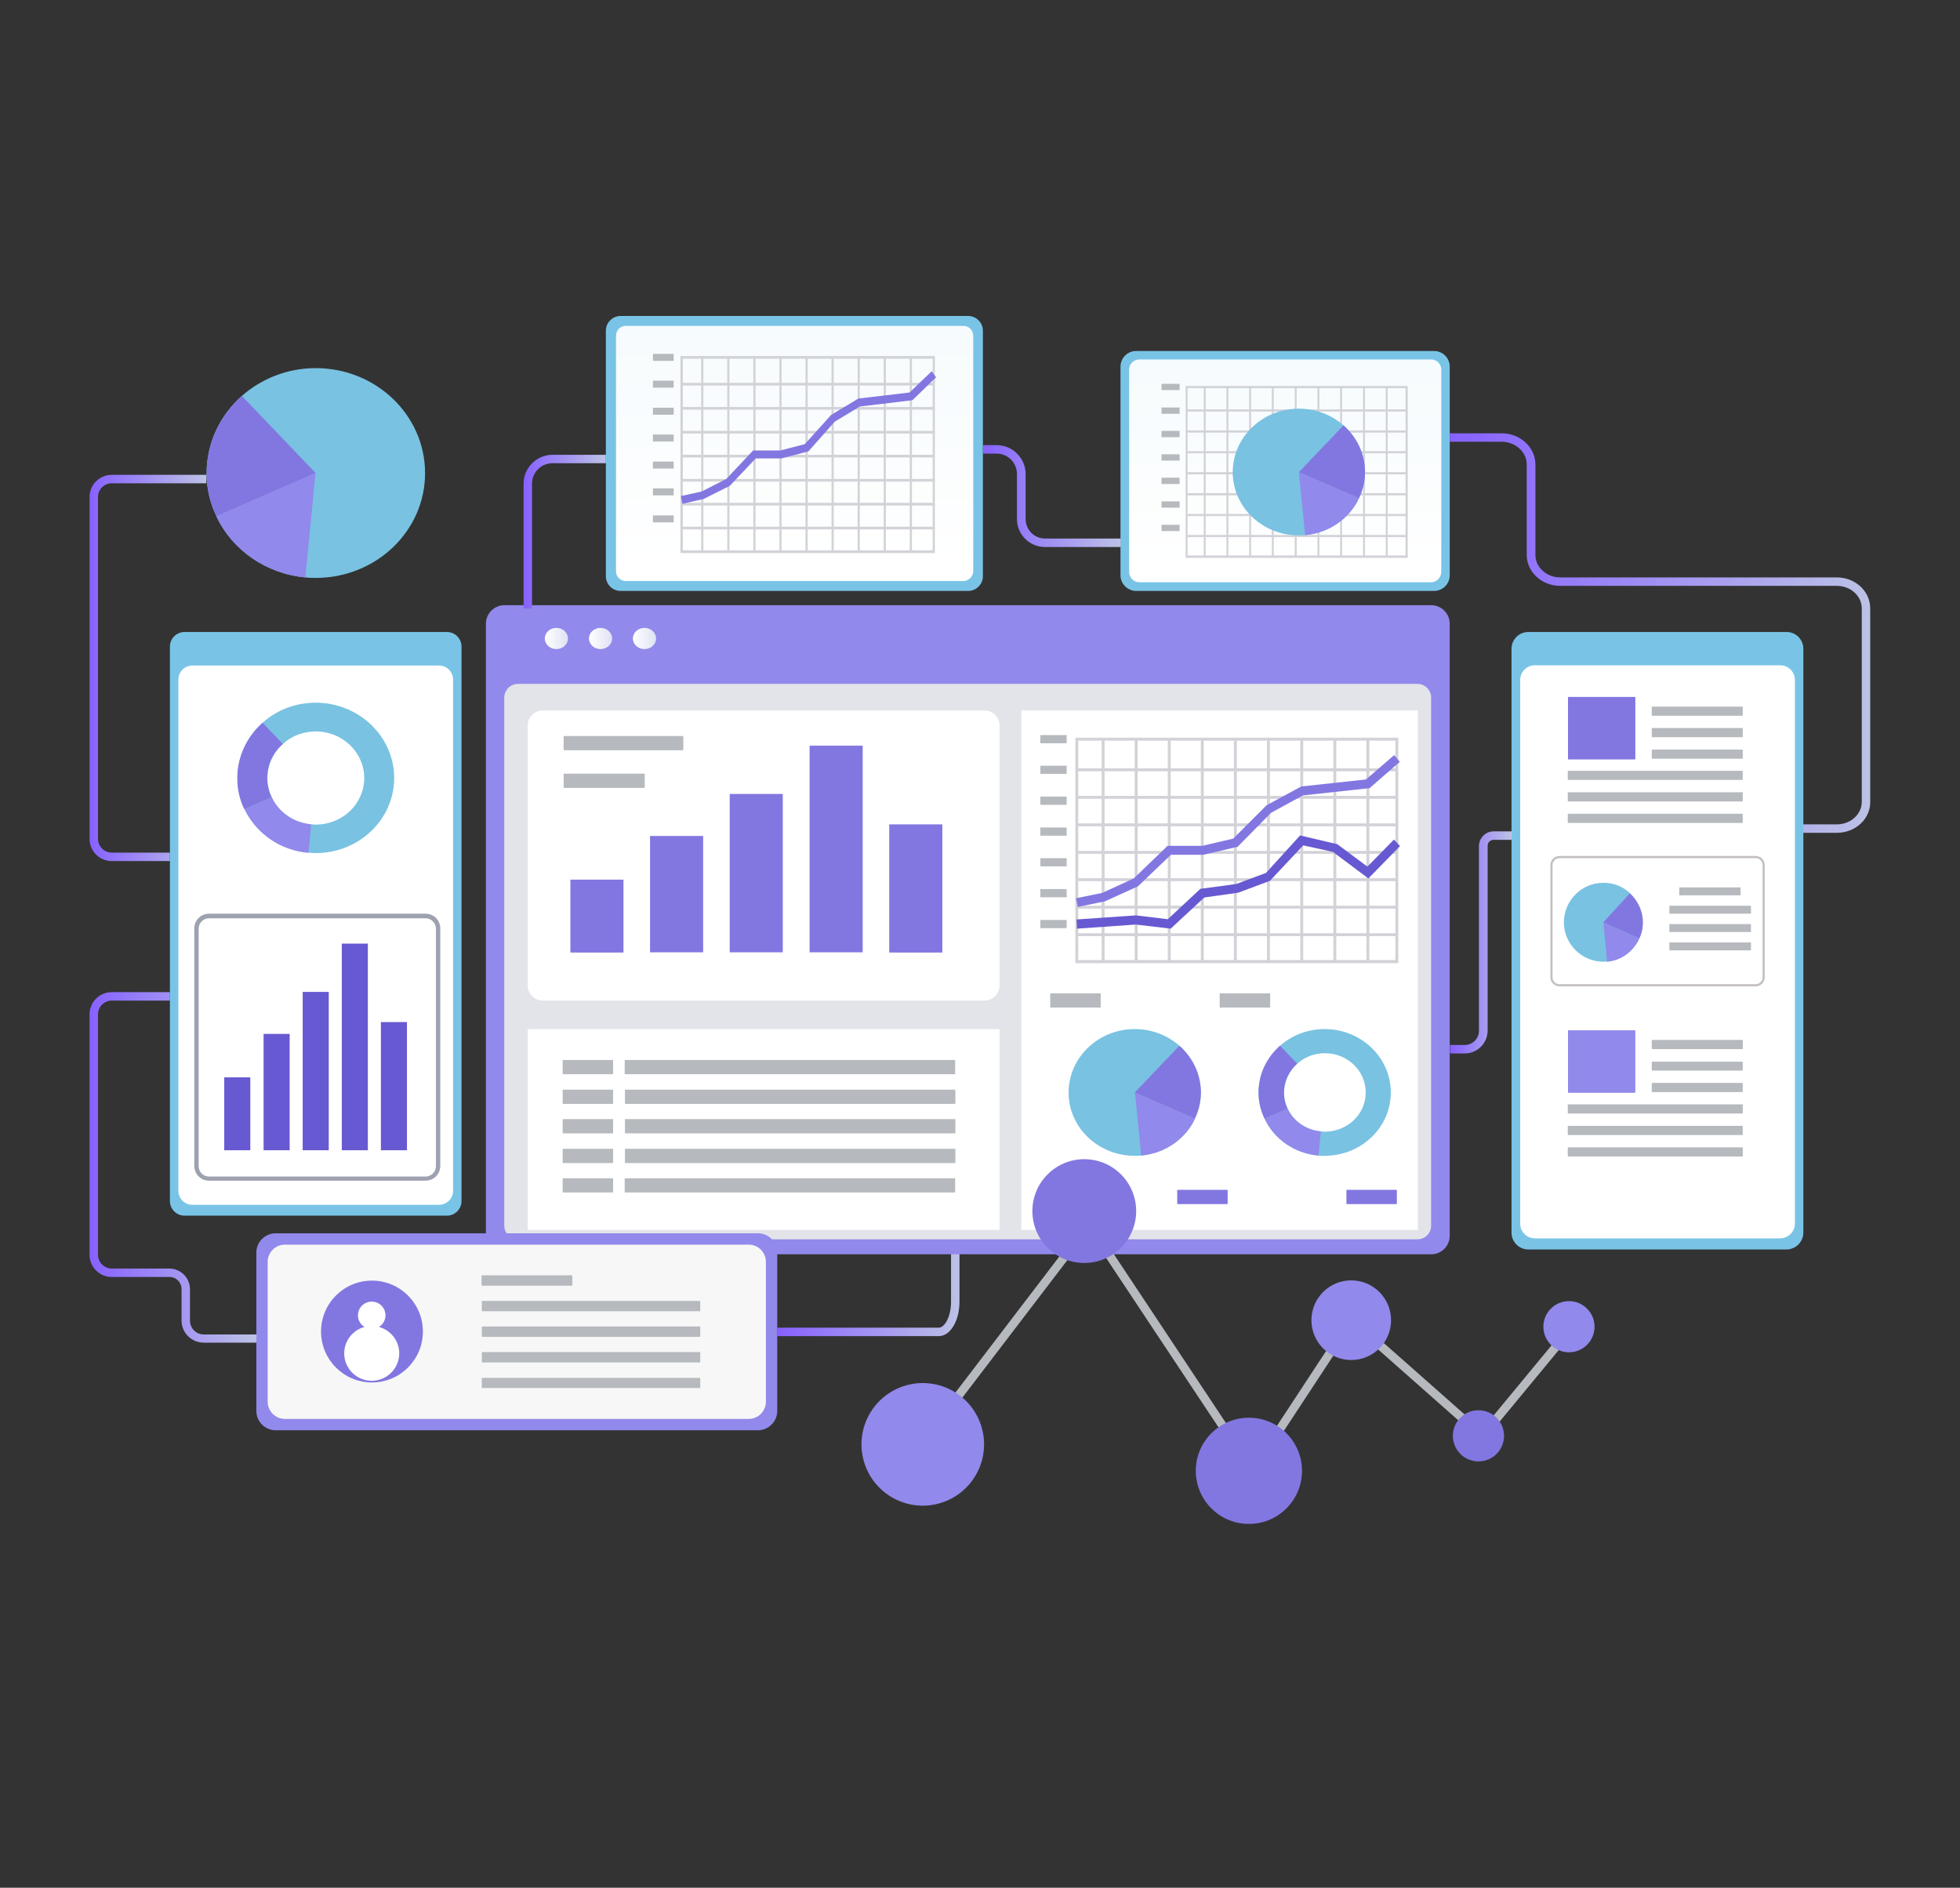 <?xml version="1.0" encoding="utf-8"?>
<!-- Generator: Adobe Illustrator 24.0.0, SVG Export Plug-In . SVG Version: 6.00 Build 0)  -->
<svg version="1.1" id="Layer_1" xmlns="http://www.w3.org/2000/svg" xmlns:xlink="http://www.w3.org/1999/xlink" x="0px" y="0px"
	 viewBox="0 0 812 782" style="enable-background:new 0 0 812 782;" xml:space="preserve">
<rect x="0" y="0" width="812" height="782" fill="#333333" stroke="none"/>
<style type="text/css">
	.st0{opacity:0.15;}
	.st1{fill:#030611;fill-opacity:0;}
	.st2{fill:url(#SVGID_1_);}
	.st3{fill:#9189EB;}
	.st4{fill:#E2E4E9;}
	.st5{fill:#FFFFFF;}
	.st6{fill:#8277E1;}
	.st7{fill:#B6BABE;}
	.st8{fill:#D2D2D8;}
	.st9{fill:#6759D1;}
	.st10{fill:#79C2E2;}
	.st11{fill:url(#SVGID_2_);}
	.st12{fill:url(#SVGID_3_);}
	.st13{fill:url(#SVGID_4_);}
	.st14{fill:#79C4E6;}
	.st15{fill:url(#SVGID_5_);}
	.st16{fill:url(#SVGID_6_);}
	.st17{fill:#9EA1AF;}
	.st18{fill:#F7F7F7;}
	.st19{fill:url(#SVGID_7_);}
	.st20{fill:url(#SVGID_8_);}
	.st21{fill:url(#SVGID_9_);}
	.st22{fill:url(#SVGID_10_);}
	.st23{fill:url(#SVGID_11_);}
	.st24{fill:#C4C0C0;}
	.st25{fill:none;stroke:#B6BABE;stroke-width:3.549;stroke-miterlimit:10;}
	.st26{fill:url(#SVGID_12_);}
</style>
<g>
	<g class="st0">
		
			<ellipse transform="matrix(0.999 -4.340585e-02 4.340585e-02 0.999 -25.753 10.591)" class="st1" cx="231" cy="598.3" rx="163.6" ry="31.8"/>
	</g>
	<g class="st0">
		
			<ellipse transform="matrix(0.999 -4.340579e-02 4.340579e-02 0.999 -22.24 23.578)" class="st1" cx="531.8" cy="523.9" rx="163.6" ry="31.8"/>
	</g>
	<g class="st0">
		
			<ellipse transform="matrix(7.684280e-03 -1 1 7.684280e-03 -108.127 1129.75)" class="st1" cx="515.2" cy="619.4" rx="31.8" ry="163.6"/>
	</g>
	<g>
		<g>
			<g>
				
					<linearGradient id="SVGID_1_" gradientUnits="userSpaceOnUse" x1="322" y1="248.3" x2="397.5" y2="248.3" gradientTransform="matrix(1 0 0 -1 0 784)">
					<stop  offset="0" style="stop-color:#8761FF"/>
					<stop  offset="1" style="stop-color:#BCC2E6"/>
				</linearGradient>
				<path class="st2" d="M388.9,553.5H322V550h66.9c2.4,0,5.1-4.4,5.1-10.8v-21.3h3.5v21.3C397.5,547.2,393.7,553.5,388.9,553.5z"/>
			</g>
			<path class="st3" d="M592.9,519.6H209c-4.3,0-7.7-3.5-7.7-7.7V258.4c0-4.3,3.5-7.7,7.7-7.7h383.9c4.3,0,7.7,3.5,7.7,7.7v253.5
				C600.6,516.2,597.2,519.6,592.9,519.6z"/>
			<path class="st4" d="M587.2,513.4H214.6c-3.1,0-5.7-2.5-5.7-5.7V289c0-3.1,2.5-5.7,5.7-5.7h372.6c3.1,0,5.7,2.5,5.7,5.7v218.7
				C592.9,510.9,590.4,513.4,587.2,513.4z"/>
			<path class="st5" d="M407.8,414.5H224.9c-3.5,0-6.3-2.8-6.3-6.3V300.6c0-3.5,2.8-6.3,6.3-6.3h182.9c3.5,0,6.3,2.8,6.3,6.3v107.6
				C414.1,411.7,411.3,414.5,407.8,414.5z"/>
			<path class="st5" d="M587,509.5H423.5c-0.2,0-0.4-0.2-0.4-0.4V294.7c0-0.2,0.2-0.4,0.4-0.4H587c0.2,0,0.4,0.2,0.4,0.4v214.4
				C587.4,509.3,587.2,509.5,587,509.5z"/>
			<path class="st5" d="M413.7,509.5H219c-0.2,0-0.4-0.2-0.4-0.4v-82.4c0-0.2,0.2-0.4,0.4-0.4h194.7c0.2,0,0.4,0.2,0.4,0.4v82.4
				C414.1,509.3,413.9,509.5,413.7,509.5z"/>
			<g>
				<rect x="236.3" y="364.4" class="st6" width="22" height="30.2"/>
				<rect x="269.3" y="346.3" class="st6" width="22" height="48.2"/>
				<rect x="302.3" y="328.9" class="st6" width="22" height="65.6"/>
				<rect x="335.4" y="308.9" class="st6" width="22" height="85.6"/>
				<rect x="368.4" y="341.5" class="st6" width="22" height="53.1"/>
			</g>
			<path class="st7" d="M253.8,445h-20.5c-0.1,0-0.2-0.1-0.2-0.2v-5.5c0-0.1,0.1-0.2,0.2-0.2h20.5c0.1,0,0.2,0.1,0.2,0.2v5.5
				C254,445,253.9,445,253.8,445z"/>
			<path class="st7" d="M395.6,445H259c-0.1,0-0.2-0.1-0.2-0.2v-5.5c0-0.1,0.1-0.2,0.2-0.2h136.5c0.1,0,0.2,0.1,0.2,0.2v5.5
				C395.7,445,395.7,445,395.6,445z"/>
			<path class="st7" d="M253.8,457.3h-20.5c-0.1,0-0.2-0.1-0.2-0.2v-5.5c0-0.1,0.1-0.2,0.2-0.2h20.5c0.1,0,0.2,0.1,0.2,0.2v5.5
				C254,457.2,253.9,457.3,253.8,457.3z"/>
			<path class="st7" d="M395.6,457.3H259.1c-0.1,0-0.2-0.1-0.2-0.2v-5.5c0-0.1,0.1-0.2,0.2-0.2h136.5c0.1,0,0.2,0.1,0.2,0.2v5.5
				C395.7,457.2,395.7,457.3,395.6,457.3z"/>
			<path class="st7" d="M253.8,469.5h-20.5c-0.1,0-0.2-0.1-0.2-0.2v-5.5c0-0.1,0.1-0.2,0.2-0.2h20.5c0.1,0,0.2,0.1,0.2,0.2v5.5
				C254,469.4,253.9,469.5,253.8,469.5z"/>
			<path class="st7" d="M395.6,469.5H259.1c-0.1,0-0.2-0.1-0.2-0.2v-5.5c0-0.1,0.1-0.2,0.2-0.2h136.5c0.1,0,0.2,0.1,0.2,0.2v5.5
				C395.7,469.4,395.7,469.5,395.6,469.5z"/>
			<path class="st7" d="M253.8,481.8h-20.5c-0.1,0-0.2-0.1-0.2-0.2v-5.5c0-0.1,0.1-0.2,0.2-0.2h20.5c0.1,0,0.2,0.1,0.2,0.2v5.5
				C254,481.7,253.9,481.8,253.8,481.8z"/>
			<path class="st7" d="M395.6,481.8H259.1c-0.1,0-0.2-0.1-0.2-0.2v-5.5c0-0.1,0.1-0.2,0.2-0.2h136.5c0.1,0,0.2,0.1,0.2,0.2v5.5
				C395.7,481.7,395.7,481.8,395.6,481.8z"/>
			<path class="st7" d="M253.8,494h-20.5c-0.1,0-0.2-0.1-0.2-0.2v-5.5c0-0.1,0.1-0.2,0.2-0.2h20.5c0.1,0,0.2,0.1,0.2,0.2v5.5
				C254,493.9,253.9,494,253.8,494z"/>
			<path class="st7" d="M395.6,494H259c-0.1,0-0.2-0.1-0.2-0.2v-5.5c0-0.1,0.1-0.2,0.2-0.2h136.5c0.1,0,0.2,0.1,0.2,0.2v5.5
				C395.7,493.9,395.7,494,395.6,494z"/>
			<g>
				<g>
					<g>
						<path class="st8" d="M579.3,399H445.5v-93.4h133.8V399z M446.7,397.7h131.4v-90.9H446.7L446.7,397.7z"/>
					</g>
					<g>
						<rect x="446.1" y="318.3" class="st8" width="132.6" height="1.2"/>
					</g>
					<g>
						<rect x="446.1" y="329.7" class="st8" width="132.6" height="1.2"/>
					</g>
					<g>
						<rect x="446.1" y="341.1" class="st8" width="132.6" height="1.2"/>
					</g>
					<g>
						<rect x="446.1" y="352.5" class="st8" width="132.6" height="1.2"/>
					</g>
					<g>
						<rect x="446.1" y="363.8" class="st8" width="132.6" height="1.2"/>
					</g>
					<g>
						<rect x="446.1" y="375.2" class="st8" width="132.6" height="1.2"/>
					</g>
					<g>
						<rect x="446.1" y="386.6" class="st8" width="132.6" height="1.2"/>
					</g>
					<g>
						<rect x="456.4" y="306.2" class="st8" width="1.2" height="92.2"/>
					</g>
					<g>
						<rect x="470.1" y="306.2" class="st8" width="1.2" height="92.2"/>
					</g>
					<g>
						<rect x="483.8" y="306.2" class="st8" width="1.2" height="92.2"/>
					</g>
					<g>
						<rect x="497.5" y="306.2" class="st8" width="1.2" height="92.2"/>
					</g>
					<g>
						<rect x="511.2" y="306.2" class="st8" width="1.2" height="92.2"/>
					</g>
					<g>
						<rect x="524.9" y="306.2" class="st8" width="1.2" height="92.2"/>
					</g>
					<g>
						<rect x="538.7" y="306.2" class="st8" width="1.2" height="92.2"/>
					</g>
					<g>
						<rect x="552.4" y="306.2" class="st8" width="1.2" height="92.2"/>
					</g>
					<g>
						<rect x="566.1" y="306.2" class="st8" width="1.2" height="92.2"/>
					</g>
				</g>
				<path class="st7" d="M441.8,307.9h-10.7c-0.1,0-0.1,0-0.1-0.1v-3.2c0-0.1,0-0.1,0.1-0.1h10.7c0.1,0,0.1,0,0.1,0.1v3.2
					C441.9,307.8,441.9,307.9,441.8,307.9z"/>
				<path class="st7" d="M441.8,320.6h-10.7c-0.1,0-0.1,0-0.1-0.1v-3.2c0-0.1,0-0.1,0.1-0.1h10.7c0.1,0,0.1,0,0.1,0.1v3.2
					C441.9,320.6,441.9,320.6,441.8,320.6z"/>
				<path class="st7" d="M441.8,333.4h-10.7c-0.1,0-0.1,0-0.1-0.1v-3.2c0-0.1,0-0.1,0.1-0.1h10.7c0.1,0,0.1,0,0.1,0.1v3.2
					C441.9,333.4,441.9,333.4,441.8,333.4z"/>
				<path class="st7" d="M441.8,346.2h-10.7c-0.1,0-0.1,0-0.1-0.1v-3.2c0-0.1,0-0.1,0.1-0.1h10.7c0.1,0,0.1,0,0.1,0.1v3.2
					C441.9,346.1,441.9,346.2,441.8,346.2z"/>
				<path class="st7" d="M441.8,358.9h-10.7c-0.1,0-0.1,0-0.1-0.1v-3.2c0-0.1,0-0.1,0.1-0.1h10.7c0.1,0,0.1,0,0.1,0.1v3.2
					C441.9,358.9,441.9,358.9,441.8,358.9z"/>
				<path class="st7" d="M441.8,371.7h-10.7c-0.1,0-0.1,0-0.1-0.1v-3.2c0-0.1,0-0.1,0.1-0.1h10.7c0.1,0,0.1,0,0.1,0.1v3.2
					C441.9,371.7,441.9,371.7,441.8,371.7z"/>
				<path class="st7" d="M441.8,384.5h-10.7c-0.1,0-0.1,0-0.1-0.1v-3.2c0-0.1,0-0.1,0.1-0.1h10.7c0.1,0,0.1,0,0.1,0.1v3.2
					C441.9,384.4,441.9,384.5,441.8,384.5z"/>
				<g>
					<polygon class="st6" points="446.5,375.7 445.8,372.1 456.6,369.9 469.7,363.9 483.7,350.4 498.1,350.4 510.9,347.4 
						524.7,333.6 539.1,325.8 565.9,322.9 577.6,312.8 579.9,315.6 567.4,326.5 539.8,329.5 526.6,336.7 512.7,350.8 498.5,354.1 
						485.1,354.1 471.4,367.2 457.7,373.4 					"/>
				</g>
				<g>
					<polygon class="st9" points="485,384.7 470.5,383 446.2,384.7 446,380.9 470.6,379.2 483.8,380.8 497.3,368.2 512.2,366.2 
						524.5,361.6 538.6,346.1 554,349.7 566.5,359 577.5,347.8 580,350.5 566.9,363.9 552.2,352.9 539.9,350.2 526.1,364.9 
						513,369.8 498.9,371.8 					"/>
				</g>
			</g>
			<g>
				<path class="st10" d="M497.5,452.6c0,3.9-0.9,7.5-2.5,10.8c-3.9,8.4-12.4,14.4-22.3,15.3c-0.9,0.1-1.7,0.1-2.6,0.1
					c-15.1,0-27.4-11.7-27.4-26.2s12.3-26.3,27.4-26.3c7.1,0,13.6,2.6,18.5,6.9C494.1,438.1,497.5,445,497.5,452.6z"/>
				<path class="st6" d="M497.5,452.6c0,3.9-0.9,7.5-2.5,10.8l-24.9-10.8l18.5-19.4C494.1,438.1,497.5,445,497.5,452.6z"/>
				<path class="st3" d="M495.1,463.4c-3.9,8.4-12.4,14.4-22.3,15.3l-2.6-26.1L495.1,463.4z"/>
			</g>
			<g>
				<path class="st10" d="M548.8,426.3c-7.1,0-13.6,2.6-18.5,6.9c-5.4,4.8-8.9,11.7-8.9,19.4c0,3.9,0.9,7.5,2.5,10.8
					c3.9,8.4,12.4,14.4,22.3,15.3c0.9,0.1,1.7,0.1,2.6,0.1c15.1,0,27.4-11.7,27.4-26.2C576.2,438.1,563.9,426.3,548.8,426.3z
					 M548.8,468.8c-0.5,0-1,0-1.5-0.1l0,0c-6.2-0.6-11.4-4.2-13.8-9.4l0,0c-1-2-1.5-4.2-1.5-6.7c0-4.8,2.1-9,5.5-12
					c3-2.7,7-4.3,11.4-4.3c9.4,0,16.9,7.3,16.9,16.3S558.2,468.8,548.8,468.8z"/>
				<path class="st6" d="M531.9,452.6c0,2.4,0.5,4.6,1.5,6.7l0,0l-9.5,4.1c-1.6-3.3-2.5-6.9-2.5-10.8c0-7.7,3.4-14.5,8.9-19.4
					l7.1,7.4C534.1,443.6,531.9,447.9,531.9,452.6z"/>
				<path class="st3" d="M547.2,468.7l-1,10c-10-0.9-18.4-6.9-22.3-15.3l9.5-4.1C535.9,464.5,541.1,468.2,547.2,468.7z"/>
			</g>
			<path class="st6" d="M508.4,498.8h-20.5c-0.1,0-0.2-0.1-0.2-0.2v-5.5c0-0.1,0.1-0.2,0.2-0.2h20.5c0.1,0,0.2,0.1,0.2,0.2v5.5
				C508.5,498.7,508.5,498.8,508.4,498.8z"/>
			<path class="st7" d="M282.9,310.8h-49.2c-0.1,0-0.2-0.1-0.2-0.2v-5.5c0-0.1,0.1-0.2,0.2-0.2h49.2c0.1,0,0.2,0.1,0.2,0.2v5.5
				C283.1,310.7,283,310.8,282.9,310.8z"/>
			<path class="st7" d="M266.9,326.4h-33.2c-0.1,0-0.2-0.1-0.2-0.2v-5.5c0-0.1,0.1-0.2,0.2-0.2h33.2c0.1,0,0.2,0.1,0.2,0.2v5.5
				C267,326.4,267,326.4,266.9,326.4z"/>
			<path class="st7" d="M455.8,417.4h-20.5c-0.1,0-0.2-0.1-0.2-0.2v-5.5c0-0.1,0.1-0.2,0.2-0.2h20.5c0.1,0,0.2,0.1,0.2,0.2v5.5
				C456,417.3,455.9,417.4,455.8,417.4z"/>
			<path class="st6" d="M578.5,498.8H558c-0.1,0-0.2-0.1-0.2-0.2v-5.5c0-0.1,0.1-0.2,0.2-0.2h20.5c0.1,0,0.2,0.1,0.2,0.2v5.5
				C578.7,498.7,578.6,498.8,578.5,498.8z"/>
			<path class="st7" d="M526,417.4h-20.5c-0.1,0-0.2-0.1-0.2-0.2v-5.5c0-0.1,0.1-0.2,0.2-0.2H526c0.1,0,0.2,0.1,0.2,0.2v5.5
				C526.1,417.3,526,417.4,526,417.4z"/>
		</g>
		
			<linearGradient id="SVGID_2_" gradientUnits="userSpaceOnUse" x1="225.684" y1="519.5" x2="235.365" y2="519.5" gradientTransform="matrix(1 0 0 -1 0 784)">
			<stop  offset="0" style="stop-color:#FFFFFF"/>
			<stop  offset="1" style="stop-color:#DFE2F3"/>
		</linearGradient>
		<ellipse class="st11" cx="230.5" cy="264.5" rx="4.8" ry="4.4"/>
		
			<linearGradient id="SVGID_3_" gradientUnits="userSpaceOnUse" x1="243.945" y1="519.5" x2="253.625" y2="519.5" gradientTransform="matrix(1 0 0 -1 0 784)">
			<stop  offset="0" style="stop-color:#FFFFFF"/>
			<stop  offset="1" style="stop-color:#DFE2F3"/>
		</linearGradient>
		<ellipse class="st12" cx="248.8" cy="264.5" rx="4.8" ry="4.4"/>
		
			<linearGradient id="SVGID_4_" gradientUnits="userSpaceOnUse" x1="262.2" y1="519.5" x2="271.88" y2="519.5" gradientTransform="matrix(1 0 0 -1 0 784)">
			<stop  offset="0" style="stop-color:#FFFFFF"/>
			<stop  offset="1" style="stop-color:#DFE2F3"/>
		</linearGradient>
		<ellipse class="st13" cx="267" cy="264.5" rx="4.8" ry="4.4"/>
	</g>
	<g>
		<path class="st14" d="M251,238.7V137c0-3.4,2.8-6.1,6.1-6.1h144c3.4,0,6.1,2.8,6.1,6.1v101.7c0,3.4-2.8,6.1-6.1,6.1h-144
			C253.8,244.8,251,242.1,251,238.7z"/>
		
			<linearGradient id="SVGID_5_" gradientUnits="userSpaceOnUse" x1="329.2" y1="649" x2="329.2" y2="549.226" gradientTransform="matrix(1 0 0 -1 0 784)">
			<stop  offset="0" style="stop-color:#F6FBFD"/>
			<stop  offset="1" style="stop-color:#FFFFFF"/>
		</linearGradient>
		<path class="st15" d="M399.1,240.7H259.3c-2.3,0-4.1-1.8-4.1-4.1v-97.5c0-2.3,1.8-4.1,4.1-4.1h139.8c2.3,0,4.1,1.8,4.1,4.1v97.5
			C403.2,238.8,401.3,240.7,399.1,240.7z"/>
		<g>
			<g>
				<g>
					<g>
						<path class="st8" d="M387.3,229.1H281.9v-81.6h105.4V229.1z M282.9,228h103.5v-79.4H282.9V228z"/>
					</g>
					<g>
						<rect x="282.4" y="158.6" class="st8" width="104.5" height="1.1"/>
					</g>
					<g>
						<rect x="282.4" y="168.6" class="st8" width="104.5" height="1.1"/>
					</g>
					<g>
						<rect x="282.4" y="178.5" class="st8" width="104.5" height="1.1"/>
					</g>
					<g>
						<rect x="282.4" y="188.4" class="st8" width="104.5" height="1.1"/>
					</g>
					<g>
						<rect x="282.4" y="198.4" class="st8" width="104.5" height="1.1"/>
					</g>
					<g>
						<rect x="282.4" y="208.3" class="st8" width="104.5" height="1.1"/>
					</g>
					<g>
						<rect x="282.4" y="218.2" class="st8" width="104.5" height="1.1"/>
					</g>
					<g>
						<rect x="290.5" y="148" class="st8" width="0.9" height="80.5"/>
					</g>
					<g>
						<rect x="301.3" y="148" class="st8" width="0.9" height="80.5"/>
					</g>
					<g>
						<rect x="312.1" y="148" class="st8" width="0.9" height="80.5"/>
					</g>
					<g>
						<rect x="322.9" y="148" class="st8" width="0.9" height="80.5"/>
					</g>
					<g>
						<rect x="333.7" y="148" class="st8" width="0.9" height="80.5"/>
					</g>
					<g>
						<rect x="344.5" y="148" class="st8" width="0.9" height="80.5"/>
					</g>
					<g>
						<rect x="355.3" y="148" class="st8" width="0.9" height="80.5"/>
					</g>
					<g>
						<rect x="366.1" y="148" class="st8" width="0.9" height="80.5"/>
					</g>
					<g>
						<rect x="376.9" y="148" class="st8" width="0.9" height="80.5"/>
					</g>
				</g>
				<path class="st7" d="M279,149.5h-8.4c-0.1,0-0.1,0-0.1-0.1v-2.7c0-0.1,0-0.1,0.1-0.1h8.4c0.1,0,0.1,0,0.1,0.1v2.7
					C279.1,149.5,279.1,149.5,279,149.5z"/>
				<path class="st7" d="M279,160.6h-8.4c-0.1,0-0.1,0-0.1-0.1v-2.7c0-0.1,0-0.1,0.1-0.1h8.4c0.1,0,0.1,0,0.1,0.1v2.7
					C279.1,160.6,279.1,160.6,279,160.6z"/>
				<path class="st7" d="M279,171.8h-8.4c-0.1,0-0.1,0-0.1-0.1V169c0-0.1,0-0.1,0.1-0.1h8.4c0.1,0,0.1,0,0.1,0.1v2.7
					C279.1,171.7,279.1,171.8,279,171.8z"/>
				<path class="st7" d="M279,182.9h-8.4c-0.1,0-0.1,0-0.1-0.1v-2.7c0-0.1,0-0.1,0.1-0.1h8.4c0.1,0,0.1,0,0.1,0.1v2.7
					C279.1,182.9,279.1,182.9,279,182.9z"/>
				<path class="st7" d="M279,194.1h-8.4c-0.1,0-0.1,0-0.1-0.1v-2.7c0-0.1,0-0.1,0.1-0.1h8.4c0.1,0,0.1,0,0.1,0.1v2.7
					C279.1,194,279.1,194.1,279,194.1z"/>
				<path class="st7" d="M279,205.2h-8.4c-0.1,0-0.1,0-0.1-0.1v-2.7c0-0.1,0-0.1,0.1-0.1h8.4c0.1,0,0.1,0,0.1,0.1v2.7
					C279.1,205.2,279.1,205.2,279,205.2z"/>
				<path class="st7" d="M279,216.4h-8.4c-0.1,0-0.1,0-0.1-0.1v-2.7c0-0.1,0-0.1,0.1-0.1h8.4c0.1,0,0.1,0,0.1,0.1v2.7
					C279.1,216.3,279.1,216.4,279,216.4z"/>
			</g>
			<g>
				<polygon class="st6" points="282.7,208.7 282.1,205.5 290.7,203.6 300.9,198.4 312,186.6 323.3,186.6 333.4,184 344.3,171.9 
					355.6,165.1 376.8,162.6 386,153.8 387.8,156.3 378,165.8 356.2,168.4 345.8,174.7 334.9,187 323.7,189.9 313.1,189.9 
					302.3,201.3 291.5,206.7 				"/>
			</g>
		</g>
	</g>
	<g>
		<path class="st14" d="M464.2,238.3v-86.4c0-3.6,2.9-6.5,6.5-6.5h123.4c3.6,0,6.5,2.9,6.5,6.5v86.4c0,3.6-2.9,6.5-6.5,6.5H470.7
			C467.2,244.8,464.2,241.9,464.2,238.3z"/>
		
			<linearGradient id="SVGID_6_" gradientUnits="userSpaceOnUse" x1="532.45" y1="635.1" x2="532.45" y2="548.036" gradientTransform="matrix(1 0 0 -1 0 784)">
			<stop  offset="0" style="stop-color:#F6FBFD"/>
			<stop  offset="1" style="stop-color:#FFFFFF"/>
		</linearGradient>
		<path class="st16" d="M592.9,241.2H472c-2.3,0-4.2-1.9-4.2-4.2v-83.9c0-2.3,1.9-4.2,4.2-4.2h120.9c2.3,0,4.2,1.9,4.2,4.2V237
			C597,239.3,595.2,241.2,592.9,241.2z"/>
		<g>
			<g>
				<g>
					<path class="st8" d="M583.2,231.1h-92v-71.2h92V231.1z M492,230.1h90.3v-69.3H492V230.1z"/>
				</g>
				<g>
					<rect x="491.6" y="169.6" class="st8" width="91.2" height="0.9"/>
				</g>
				<g>
					<rect x="491.6" y="178.3" class="st8" width="91.2" height="0.9"/>
				</g>
				<g>
					<rect x="491.6" y="186.9" class="st8" width="91.2" height="0.9"/>
				</g>
				<g>
					<rect x="491.6" y="195.6" class="st8" width="91.2" height="0.9"/>
				</g>
				<g>
					<rect x="491.6" y="204.3" class="st8" width="91.2" height="0.9"/>
				</g>
				<g>
					<rect x="491.6" y="212.9" class="st8" width="91.2" height="0.9"/>
				</g>
				<g>
					<rect x="491.6" y="221.6" class="st8" width="91.2" height="0.9"/>
				</g>
				<g>
					<rect x="498.7" y="160.4" class="st8" width="0.8" height="70.2"/>
				</g>
				<g>
					<rect x="508.1" y="160.4" class="st8" width="0.8" height="70.2"/>
				</g>
				<g>
					<rect x="517.5" y="160.4" class="st8" width="0.8" height="70.2"/>
				</g>
				<g>
					<rect x="526.9" y="160.4" class="st8" width="0.8" height="70.2"/>
				</g>
				<g>
					<rect x="536.4" y="160.4" class="st8" width="0.8" height="70.2"/>
				</g>
				<g>
					<rect x="545.8" y="160.4" class="st8" width="0.8" height="70.2"/>
				</g>
				<g>
					<rect x="555.2" y="160.4" class="st8" width="0.8" height="70.2"/>
				</g>
				<g>
					<rect x="564.7" y="160.4" class="st8" width="0.8" height="70.2"/>
				</g>
				<g>
					<rect x="574.1" y="160.4" class="st8" width="0.8" height="70.2"/>
				</g>
			</g>
			<path class="st7" d="M488.6,161.6h-7.3c-0.1,0-0.1,0-0.1-0.1v-2.4c0-0.1,0-0.1,0.1-0.1h7.3c0.1,0,0.1,0,0.1,0.1v2.4
				C488.8,161.6,488.7,161.6,488.6,161.6z"/>
			<path class="st7" d="M488.6,171.4h-7.3c-0.1,0-0.1,0-0.1-0.1v-2.4c0-0.1,0-0.1,0.1-0.1h7.3c0.1,0,0.1,0,0.1,0.1v2.4
				C488.8,171.3,488.7,171.4,488.6,171.4z"/>
			<path class="st7" d="M488.6,181.1h-7.3c-0.1,0-0.1,0-0.1-0.1v-2.4c0-0.1,0-0.1,0.1-0.1h7.3c0.1,0,0.1,0,0.1,0.1v2.4
				C488.7,181.1,488.7,181.1,488.6,181.1z"/>
			<path class="st7" d="M488.6,190.8h-7.3c-0.1,0-0.1,0-0.1-0.1v-2.4c0-0.1,0-0.1,0.1-0.1h7.3c0.1,0,0.1,0,0.1,0.1v2.4
				C488.7,190.8,488.7,190.8,488.6,190.8z"/>
			<path class="st7" d="M488.6,200.5h-7.3c-0.1,0-0.1,0-0.1-0.1V198c0-0.1,0-0.1,0.1-0.1h7.3c0.1,0,0.1,0,0.1,0.1v2.4
				C488.7,200.5,488.7,200.5,488.6,200.5z"/>
			<path class="st7" d="M488.6,210.3h-7.3c-0.1,0-0.1,0-0.1-0.1v-2.4c0-0.1,0-0.1,0.1-0.1h7.3c0.1,0,0.1,0,0.1,0.1v2.4
				C488.7,210.2,488.7,210.3,488.6,210.3z"/>
			<path class="st7" d="M488.6,220h-7.3c-0.1,0-0.1,0-0.1-0.1v-2.4c0-0.1,0-0.1,0.1-0.1h7.3c0.1,0,0.1,0,0.1,0.1v2.4
				C488.7,220,488.7,220,488.6,220z"/>
			<g>
				<path class="st10" d="M565.5,195.6c0,3.9-0.9,7.5-2.5,10.8c-3.9,8.4-12.4,14.4-22.3,15.3c-0.9,0.1-1.7,0.1-2.6,0.1
					c-15.1,0-27.4-11.7-27.4-26.2s12.3-26.3,27.4-26.3c7.1,0,13.6,2.6,18.5,6.9C562.1,181.1,565.5,188,565.5,195.6z"/>
				<path class="st6" d="M565.5,195.6c0,3.9-0.9,7.5-2.5,10.8l-24.9-10.8l18.5-19.4C562.1,181.1,565.5,188,565.5,195.6z"/>
				<path class="st3" d="M563,206.4c-3.9,8.4-12.4,14.4-22.3,15.3l-2.6-26.1L563,206.4z"/>
			</g>
		</g>
	</g>
	<g>
		<g>
			<path class="st14" d="M185.1,503.6H76.5c-3.4,0-6.1-2.7-6.1-6.1V267.9c0-3.4,2.7-6.1,6.1-6.1h108.6c3.4,0,6.1,2.7,6.1,6.1v229.6
				C191.2,500.9,188.5,503.6,185.1,503.6z"/>
			<path class="st5" d="M181.9,499.1H79.7c-3.2,0-5.8-2.6-5.8-5.8V281.5c0-3.2,2.6-5.8,5.8-5.8h102.2c3.2,0,5.8,2.6,5.8,5.8v211.8
				C187.7,496.5,185.1,499.1,181.9,499.1z"/>
		</g>
		<g>
			<path class="st10" d="M130.8,291.1c-8.5,0-16.2,3.1-21.9,8.2c-6.5,5.7-10.5,13.9-10.5,23c0,4.6,1,8.9,2.9,12.8
				c4.7,10,14.7,17.1,26.5,18.1c1,0.1,2,0.2,3,0.2c17.9,0,32.5-13.9,32.5-31.1S148.7,291.1,130.8,291.1z M130.8,341.6
				c-0.6,0-1.2-0.1-1.8-0.1h-0.1c-7.3-0.7-13.5-5-16.3-11.2v-0.1c-1.2-2.4-1.8-5-1.8-7.9c0-5.6,2.5-10.7,6.5-14.2
				c3.5-3.2,8.3-5.1,13.5-5.1c11.1,0,20.1,8.7,20.1,19.3C150.9,333,141.9,341.6,130.8,341.6z"/>
			<path class="st6" d="M110.7,322.3c0,2.8,0.6,5.5,1.8,7.9v0.1l-11.3,4.9c-1.9-3.9-2.9-8.2-2.9-12.8c0-9.1,4.1-17.3,10.5-23
				l8.4,8.8C113.2,311.6,110.7,316.7,110.7,322.3z"/>
			<path class="st3" d="M128.9,341.5l-1.1,11.8c-11.8-1-21.8-8.2-26.5-18.1l11.3-4.9C115.4,336.4,121.6,340.8,128.9,341.5z"/>
		</g>
		<g>
			<rect x="92.9" y="446.3" class="st9" width="10.8" height="30.2"/>
			<rect x="109.2" y="428.3" class="st9" width="10.8" height="48.2"/>
			<rect x="125.4" y="410.9" class="st9" width="10.8" height="65.6"/>
			<rect x="141.6" y="390.9" class="st9" width="10.8" height="85.6"/>
			<rect x="157.8" y="423.4" class="st9" width="10.8" height="53.1"/>
		</g>
		<g>
			<path class="st17" d="M176.3,489.1H86.6c-3.4,0-6.1-2.7-6.1-6.1v-98.4c0-3.4,2.7-6.1,6.1-6.1h89.7c3.4,0,6.1,2.7,6.1,6.1V483
				C182.4,486.4,179.7,489.1,176.3,489.1z M86.6,380.4c-2.3,0-4.3,1.9-4.3,4.3v98.4c0,2.3,1.9,4.3,4.3,4.3h89.7
				c2.3,0,4.3-1.9,4.3-4.3v-98.4c0-2.3-1.9-4.3-4.3-4.3H86.6z"/>
		</g>
	</g>
	<g>
		<path class="st10" d="M85.6,196c0,6.4,1.4,12.5,4.1,17.9c6.5,13.9,20.5,23.8,36.9,25.3c1.4,0.2,2.8,0.2,4.2,0.2
			c25,0,45.3-19.4,45.3-43.4s-20.3-43.5-45.3-43.5c-11.8,0-22.5,4.4-30.6,11.5C91.2,172,85.6,183.4,85.6,196z"/>
		<path class="st6" d="M85.6,196c0,6.4,1.4,12.5,4.1,17.9l41.1-17.9l-30.6-32C91.2,172,85.6,183.4,85.6,196z"/>
		<path class="st3" d="M89.6,213.9c6.5,13.9,20.5,23.8,36.9,25.3l4.2-43.2L89.6,213.9z"/>
	</g>
	<g>
		<path class="st3" d="M106.2,584.5v-65.6c0-4.4,3.6-8,8-8H314c4.4,0,8,3.6,8,8v65.6c0,4.4-3.6,8-8,8H114.2
			C109.8,592.5,106.2,588.9,106.2,584.5z"/>
		<path class="st18" d="M310.2,587.8H118c-3.9,0-7.1-3.2-7.1-7.1v-58c0-3.9,3.2-7.1,7.1-7.1h192.2c3.9,0,7.1,3.2,7.1,7.1v58
			C317.3,584.6,314.1,587.8,310.2,587.8z"/>
		<g>
			<path class="st7" d="M236.9,532.6h-37.2c-0.1,0-0.2-0.1-0.2-0.2v-3.9c0-0.1,0.1-0.2,0.2-0.2h37.2c0.1,0,0.2,0.1,0.2,0.2v3.9
				C237.1,532.6,237,532.6,236.9,532.6z"/>
			<path class="st7" d="M289.9,543.2h-90.1c-0.1,0-0.2-0.1-0.2-0.2v-3.9c0-0.1,0.1-0.2,0.2-0.2h90.1c0.1,0,0.2,0.1,0.2,0.2v3.9
				C290,543.2,290,543.2,289.9,543.2z"/>
			<path class="st7" d="M289.9,553.8h-90.1c-0.1,0-0.2-0.1-0.2-0.2v-3.9c0-0.1,0.1-0.2,0.2-0.2h90.1c0.1,0,0.2,0.1,0.2,0.2v3.9
				C290,553.8,290,553.8,289.9,553.8z"/>
			<path class="st7" d="M289.9,564.4h-90.1c-0.1,0-0.2-0.1-0.2-0.2v-3.9c0-0.1,0.1-0.2,0.2-0.2h90.1c0.1,0,0.2,0.1,0.2,0.2v3.9
				C290,564.4,290,564.4,289.9,564.4z"/>
			<path class="st7" d="M289.9,575h-90.1c-0.1,0-0.2-0.1-0.2-0.2V571c0-0.1,0.1-0.2,0.2-0.2h90.1c0.1,0,0.2,0.1,0.2,0.2v3.9
				C290,575,290,575,289.9,575z"/>
		</g>
		<circle class="st6" cx="154.1" cy="551.6" r="21.1"/>
		<path class="st5" d="M157,549.7c1.6-1,2.7-2.8,2.7-4.8c0-3.1-2.5-5.7-5.7-5.7c-3.1,0-5.7,2.5-5.7,5.7c0,2.1,1.1,3.8,2.7,4.8
			c-4.8,1.3-8.4,5.7-8.4,10.9c0,6.3,5.1,11.4,11.4,11.4c6.3,0,11.4-5.1,11.4-11.4C165.4,555.4,161.8,551,157,549.7z"/>
	</g>
	<g>
		
			<linearGradient id="SVGID_7_" gradientUnits="userSpaceOnUse" x1="216.851" y1="563.75" x2="251.012" y2="563.75" gradientTransform="matrix(1 0 0 -1 0 784)">
			<stop  offset="0" style="stop-color:#8761FF"/>
			<stop  offset="1" style="stop-color:#BCC2E6"/>
		</linearGradient>
		<path class="st19" d="M220.4,252.1h-3.5v-51.7c0-6.6,5.4-12,12-12H251v3.5h-22.2c-4.6,0-8.4,3.8-8.4,8.4L220.4,252.1L220.4,252.1z
			"/>
	</g>
	<g>
		
			<linearGradient id="SVGID_8_" gradientUnits="userSpaceOnUse" x1="407.3" y1="578.5" x2="464.207" y2="578.5" gradientTransform="matrix(1 0 0 -1 0 784)">
			<stop  offset="0" style="stop-color:#8761FF"/>
			<stop  offset="1" style="stop-color:#BCC2E6"/>
		</linearGradient>
		<path class="st20" d="M464.2,226.6h-31.3c-6.4,0-11.6-5.2-11.6-11.6v-18.7c0-4.6-3.8-8.4-8.4-8.4h-5.6v-3.5h5.6
			c6.6,0,12,5.4,12,12V215c0,4.5,3.6,8.1,8.1,8.1h31.3v3.5H464.2z"/>
	</g>
	<g>
		
			<linearGradient id="SVGID_9_" gradientUnits="userSpaceOnUse" x1="37.1" y1="507.3" x2="85.5" y2="507.3" gradientTransform="matrix(1 0 0 -1 0 784)">
			<stop  offset="0" style="stop-color:#8761FF"/>
			<stop  offset="1" style="stop-color:#BCC2E6"/>
		</linearGradient>
		<path class="st21" d="M70.4,356.7H46.3c-5.1,0-9.2-4.1-9.2-9.2V205.9c0-5.1,4.1-9.2,9.2-9.2h39.2v3.5H46.3c-3.1,0-5.7,2.5-5.7,5.7
			v141.6c0,3.1,2.5,5.7,5.7,5.7h24.1V356.7z"/>
	</g>
	<g>
		
			<linearGradient id="SVGID_10_" gradientUnits="userSpaceOnUse" x1="600.6" y1="521.75" x2="774.801" y2="521.75" gradientTransform="matrix(1 0 0 -1 0 784)">
			<stop  offset="0" style="stop-color:#8761FF"/>
			<stop  offset="1" style="stop-color:#BCC2E6"/>
		</linearGradient>
		<path class="st22" d="M761,345h-18.2v-3.5H761c5.7,0,10.3-4.2,10.3-9.3V252c0-5.1-4.6-9.3-10.3-9.3H646.4
			c-7.7,0-13.9-5.8-13.9-12.8v-37.5c0-5.2-4.7-9.4-10.4-9.4h-21.5v-3.5h21.5c7.7,0,14,5.8,14,12.9v37.5c0,5.1,4.6,9.3,10.3,9.3H761
			c7.6,0,13.8,5.7,13.8,12.8v80.2C774.9,339.2,768.7,345,761,345z"/>
	</g>
	<g>
		
			<linearGradient id="SVGID_11_" gradientUnits="userSpaceOnUse" x1="37.1" y1="300.4" x2="106.214" y2="300.4" gradientTransform="matrix(1 0 0 -1 0 784)">
			<stop  offset="0" style="stop-color:#8761FF"/>
			<stop  offset="1" style="stop-color:#BCC2E6"/>
		</linearGradient>
		<path class="st23" d="M106.2,556.2H84.4c-5.1,0-9.2-4.1-9.2-9.2v-13c0-2.8-2.2-5-5-5H46.3c-5.1,0-9.2-4.1-9.2-9.2v-99.6
			c0-5.1,4.1-9.2,9.2-9.2h24.1v3.5H46.3c-3.1,0-5.7,2.5-5.7,5.7v99.6c0,3.1,2.5,5.7,5.7,5.7h23.8c4.7,0,8.6,3.8,8.6,8.6v13
			c0,3.1,2.5,5.7,5.7,5.7h21.9L106.2,556.2L106.2,556.2z"/>
	</g>
	<g>
		<path class="st14" d="M740.1,517.6H633.2c-3.9,0-7-3.1-7-7V268.8c0-3.9,3.1-7,7-7h106.9c3.9,0,7,3.1,7,7v241.8
			C747.1,514.4,744,517.6,740.1,517.6z"/>
		<path class="st5" d="M737.5,513H635.9c-3.4,0-6.1-2.7-6.1-6.1V281.7c0-3.4,2.7-6.1,6.1-6.1h101.6c3.4,0,6.1,2.7,6.1,6.1v225.2
			C743.6,510.3,740.8,513,737.5,513z"/>
		<g>
			<path class="st24" d="M727.4,408.6H646c-2,0-3.7-1.7-3.7-3.7v-46.6c0-2,1.7-3.7,3.7-3.7h81.4c2,0,3.7,1.7,3.7,3.7v46.6
				C731.1,406.9,729.4,408.6,727.4,408.6z M646,355.5c-1.5,0-2.8,1.3-2.8,2.8v46.6c0,1.5,1.3,2.8,2.8,2.8h81.4
				c1.5,0,2.8-1.3,2.8-2.8v-46.6c0-1.5-1.3-2.8-2.8-2.8H646z"/>
		</g>
		<g>
			<path class="st7" d="M721.8,296.5h-37.3c-0.1,0-0.2-0.1-0.2-0.2v-3.4c0-0.1,0.1-0.2,0.2-0.2h37.3c0.1,0,0.2,0.1,0.2,0.2v3.4
				C721.9,296.4,721.9,296.5,721.8,296.5z"/>
			<path class="st7" d="M721.8,305.4h-37.3c-0.1,0-0.2-0.1-0.2-0.2v-3.4c0-0.1,0.1-0.2,0.2-0.2h37.3c0.1,0,0.2,0.1,0.2,0.2v3.4
				C721.9,305.3,721.9,305.4,721.8,305.4z"/>
			<path class="st7" d="M721.8,314.3h-37.3c-0.1,0-0.2-0.1-0.2-0.2v-3.4c0-0.1,0.1-0.2,0.2-0.2h37.3c0.1,0,0.2,0.1,0.2,0.2v3.4
				C721.9,314.2,721.9,314.3,721.8,314.3z"/>
			<path class="st7" d="M721.8,323.1h-72.1c-0.1,0-0.2-0.1-0.2-0.2v-3.4c0-0.1,0.1-0.2,0.2-0.2h72.1c0.1,0,0.2,0.1,0.2,0.2v3.4
				C721.9,323.1,721.9,323.1,721.8,323.1z"/>
			<path class="st7" d="M721.8,332h-72.1c-0.1,0-0.2-0.1-0.2-0.2v-3.4c0-0.1,0.1-0.2,0.2-0.2h72.1c0.1,0,0.2,0.1,0.2,0.2v3.4
				C721.9,332,721.9,332,721.8,332z"/>
			<path class="st7" d="M721.8,340.9h-72.1c-0.1,0-0.2-0.1-0.2-0.2v-3.4c0-0.1,0.1-0.2,0.2-0.2h72.1c0.1,0,0.2,0.1,0.2,0.2v3.4
				C721.9,340.8,721.9,340.9,721.8,340.9z"/>
			<path class="st6" d="M677.3,314.6h-27.5c-0.1,0-0.2-0.1-0.2-0.2v-25.5c0-0.1,0.1-0.2,0.2-0.2h27.5c0.1,0,0.2,0.1,0.2,0.2v25.5
				C677.4,314.5,677.4,314.6,677.3,314.6z"/>
		</g>
		<g>
			<path class="st7" d="M721.8,434.6h-37.3c-0.1,0-0.2-0.1-0.2-0.2V431c0-0.1,0.1-0.2,0.2-0.2h37.3c0.1,0,0.2,0.1,0.2,0.2v3.4
				C721.9,434.6,721.9,434.6,721.8,434.6z"/>
			<path class="st7" d="M721.8,443.5h-37.3c-0.1,0-0.2-0.1-0.2-0.2V440c0-0.1,0.1-0.2,0.2-0.2h37.3c0.1,0,0.2,0.1,0.2,0.2v3.4
				C721.9,443.5,721.9,443.5,721.8,443.5z"/>
			<path class="st7" d="M721.8,452.4h-37.3c-0.1,0-0.2-0.1-0.2-0.2v-3.4c0-0.1,0.1-0.2,0.2-0.2h37.3c0.1,0,0.2,0.1,0.2,0.2v3.4
				C721.9,452.3,721.9,452.4,721.8,452.4z"/>
			<path class="st7" d="M721.8,461.3h-72.1c-0.1,0-0.2-0.1-0.2-0.2v-3.4c0-0.1,0.1-0.2,0.2-0.2h72.1c0.1,0,0.2,0.1,0.2,0.2v3.4
				C721.9,461.2,721.9,461.3,721.8,461.3z"/>
			<path class="st7" d="M721.8,470.2h-72.1c-0.1,0-0.2-0.1-0.2-0.2v-3.4c0-0.1,0.1-0.2,0.2-0.2h72.1c0.1,0,0.2,0.1,0.2,0.2v3.4
				C721.9,470.1,721.9,470.2,721.8,470.2z"/>
			<path class="st7" d="M721.8,479.1h-72.1c-0.1,0-0.2-0.1-0.2-0.2v-3.4c0-0.1,0.1-0.2,0.2-0.2h72.1c0.1,0,0.2,0.1,0.2,0.2v3.4
				C721.9,479,721.9,479.1,721.8,479.1z"/>
			<path class="st3" d="M677.3,452.7h-27.5c-0.1,0-0.2-0.1-0.2-0.2V427c0-0.1,0.1-0.2,0.2-0.2h27.5c0.1,0,0.2,0.1,0.2,0.2v25.5
				C677.4,452.6,677.4,452.7,677.3,452.7z"/>
		</g>
		<g>
			<g>
				<path class="st10" d="M680.6,382.1c0,2.4-0.5,4.7-1.5,6.7c-2.4,5.2-7.4,9-13.3,9.5c-0.5,0.1-1,0.1-1.5,0.1
					c-9,0-16.4-7.3-16.4-16.3s7.3-16.4,16.4-16.4c4.3,0,8.1,1.6,11,4.3C678.5,373.1,680.6,377.4,680.6,382.1z"/>
				<path class="st6" d="M680.6,382.1c0,2.4-0.5,4.7-1.5,6.7l-14.9-6.7l11-12C678.5,373.1,680.6,377.4,680.6,382.1z"/>
				<path class="st3" d="M679.1,388.9c-2.4,5.2-7.4,9-13.3,9.5l-1.5-16.2L679.1,388.9z"/>
			</g>
			<path class="st7" d="M721,370.9h-25.2c-0.1,0-0.1-0.1-0.1-0.1v-3.1c0-0.1,0.1-0.1,0.1-0.1H721c0.1,0,0.1,0.1,0.1,0.1v3.1
				C721.2,370.8,721.1,370.9,721,370.9z"/>
			<path class="st7" d="M725.3,378.5h-33.6c-0.1,0-0.1-0.1-0.1-0.1v-3.1c0-0.1,0.1-0.1,0.1-0.1h33.6c0.1,0,0.1,0.1,0.1,0.1v3.1
				C725.5,378.4,725.4,378.5,725.3,378.5z"/>
			<path class="st7" d="M725.3,386.1h-33.6c-0.1,0-0.1-0.1-0.1-0.1v-3.1c0-0.1,0.1-0.1,0.1-0.1h33.6c0.1,0,0.1,0.1,0.1,0.1v3.1
				C725.5,386,725.4,386.1,725.3,386.1z"/>
			<path class="st7" d="M725.3,393.7h-33.6c-0.1,0-0.1-0.1-0.1-0.1v-3.1c0-0.1,0.1-0.1,0.1-0.1h33.6c0.1,0,0.1,0.1,0.1,0.1v3.1
				C725.5,393.6,725.4,393.7,725.3,393.7z"/>
		</g>
	</g>
	<g>
		<polyline class="st25" points="394.3,581.8 451.2,507.3 518.9,609.3 559.9,546.9 614.1,594.8 651.3,549.8 		"/>
		
			<ellipse transform="matrix(0.975 -0.221 0.221 0.975 -122.893 99.431)" class="st3" cx="382.5" cy="598.4" rx="25.4" ry="25.4"/>
		<ellipse class="st6" cx="449.2" cy="501.7" rx="21.5" ry="21.5"/>
		<ellipse class="st6" cx="517.4" cy="609.3" rx="22" ry="22"/>
		<ellipse class="st3" cx="559.8" cy="546.9" rx="16.5" ry="16.5"/>
		<ellipse class="st6" cx="612.5" cy="594.8" rx="10.6" ry="10.6"/>
		<ellipse class="st3" cx="650" cy="549.6" rx="10.6" ry="10.6"/>
	</g>
	<g>
		
			<linearGradient id="SVGID_12_" gradientUnits="userSpaceOnUse" x1="600.647" y1="393.6" x2="626.278" y2="393.6" gradientTransform="matrix(1 0 0 -1 0 784)">
			<stop  offset="0" style="stop-color:#8761FF"/>
			<stop  offset="1" style="stop-color:#BCC2E6"/>
		</linearGradient>
		<path class="st26" d="M606.8,436.4h-6.1v-3.5h6.1c3.3,0,5.9-2.7,5.9-5.9v-76.5c0-3.3,2.7-6.1,6.1-6.1h7.5v3.5h-7.5
			c-1.4,0-2.5,1.1-2.5,2.5v76.5C616.3,432.2,612,436.4,606.8,436.4z"/>
	</g>
</g>
</svg>
